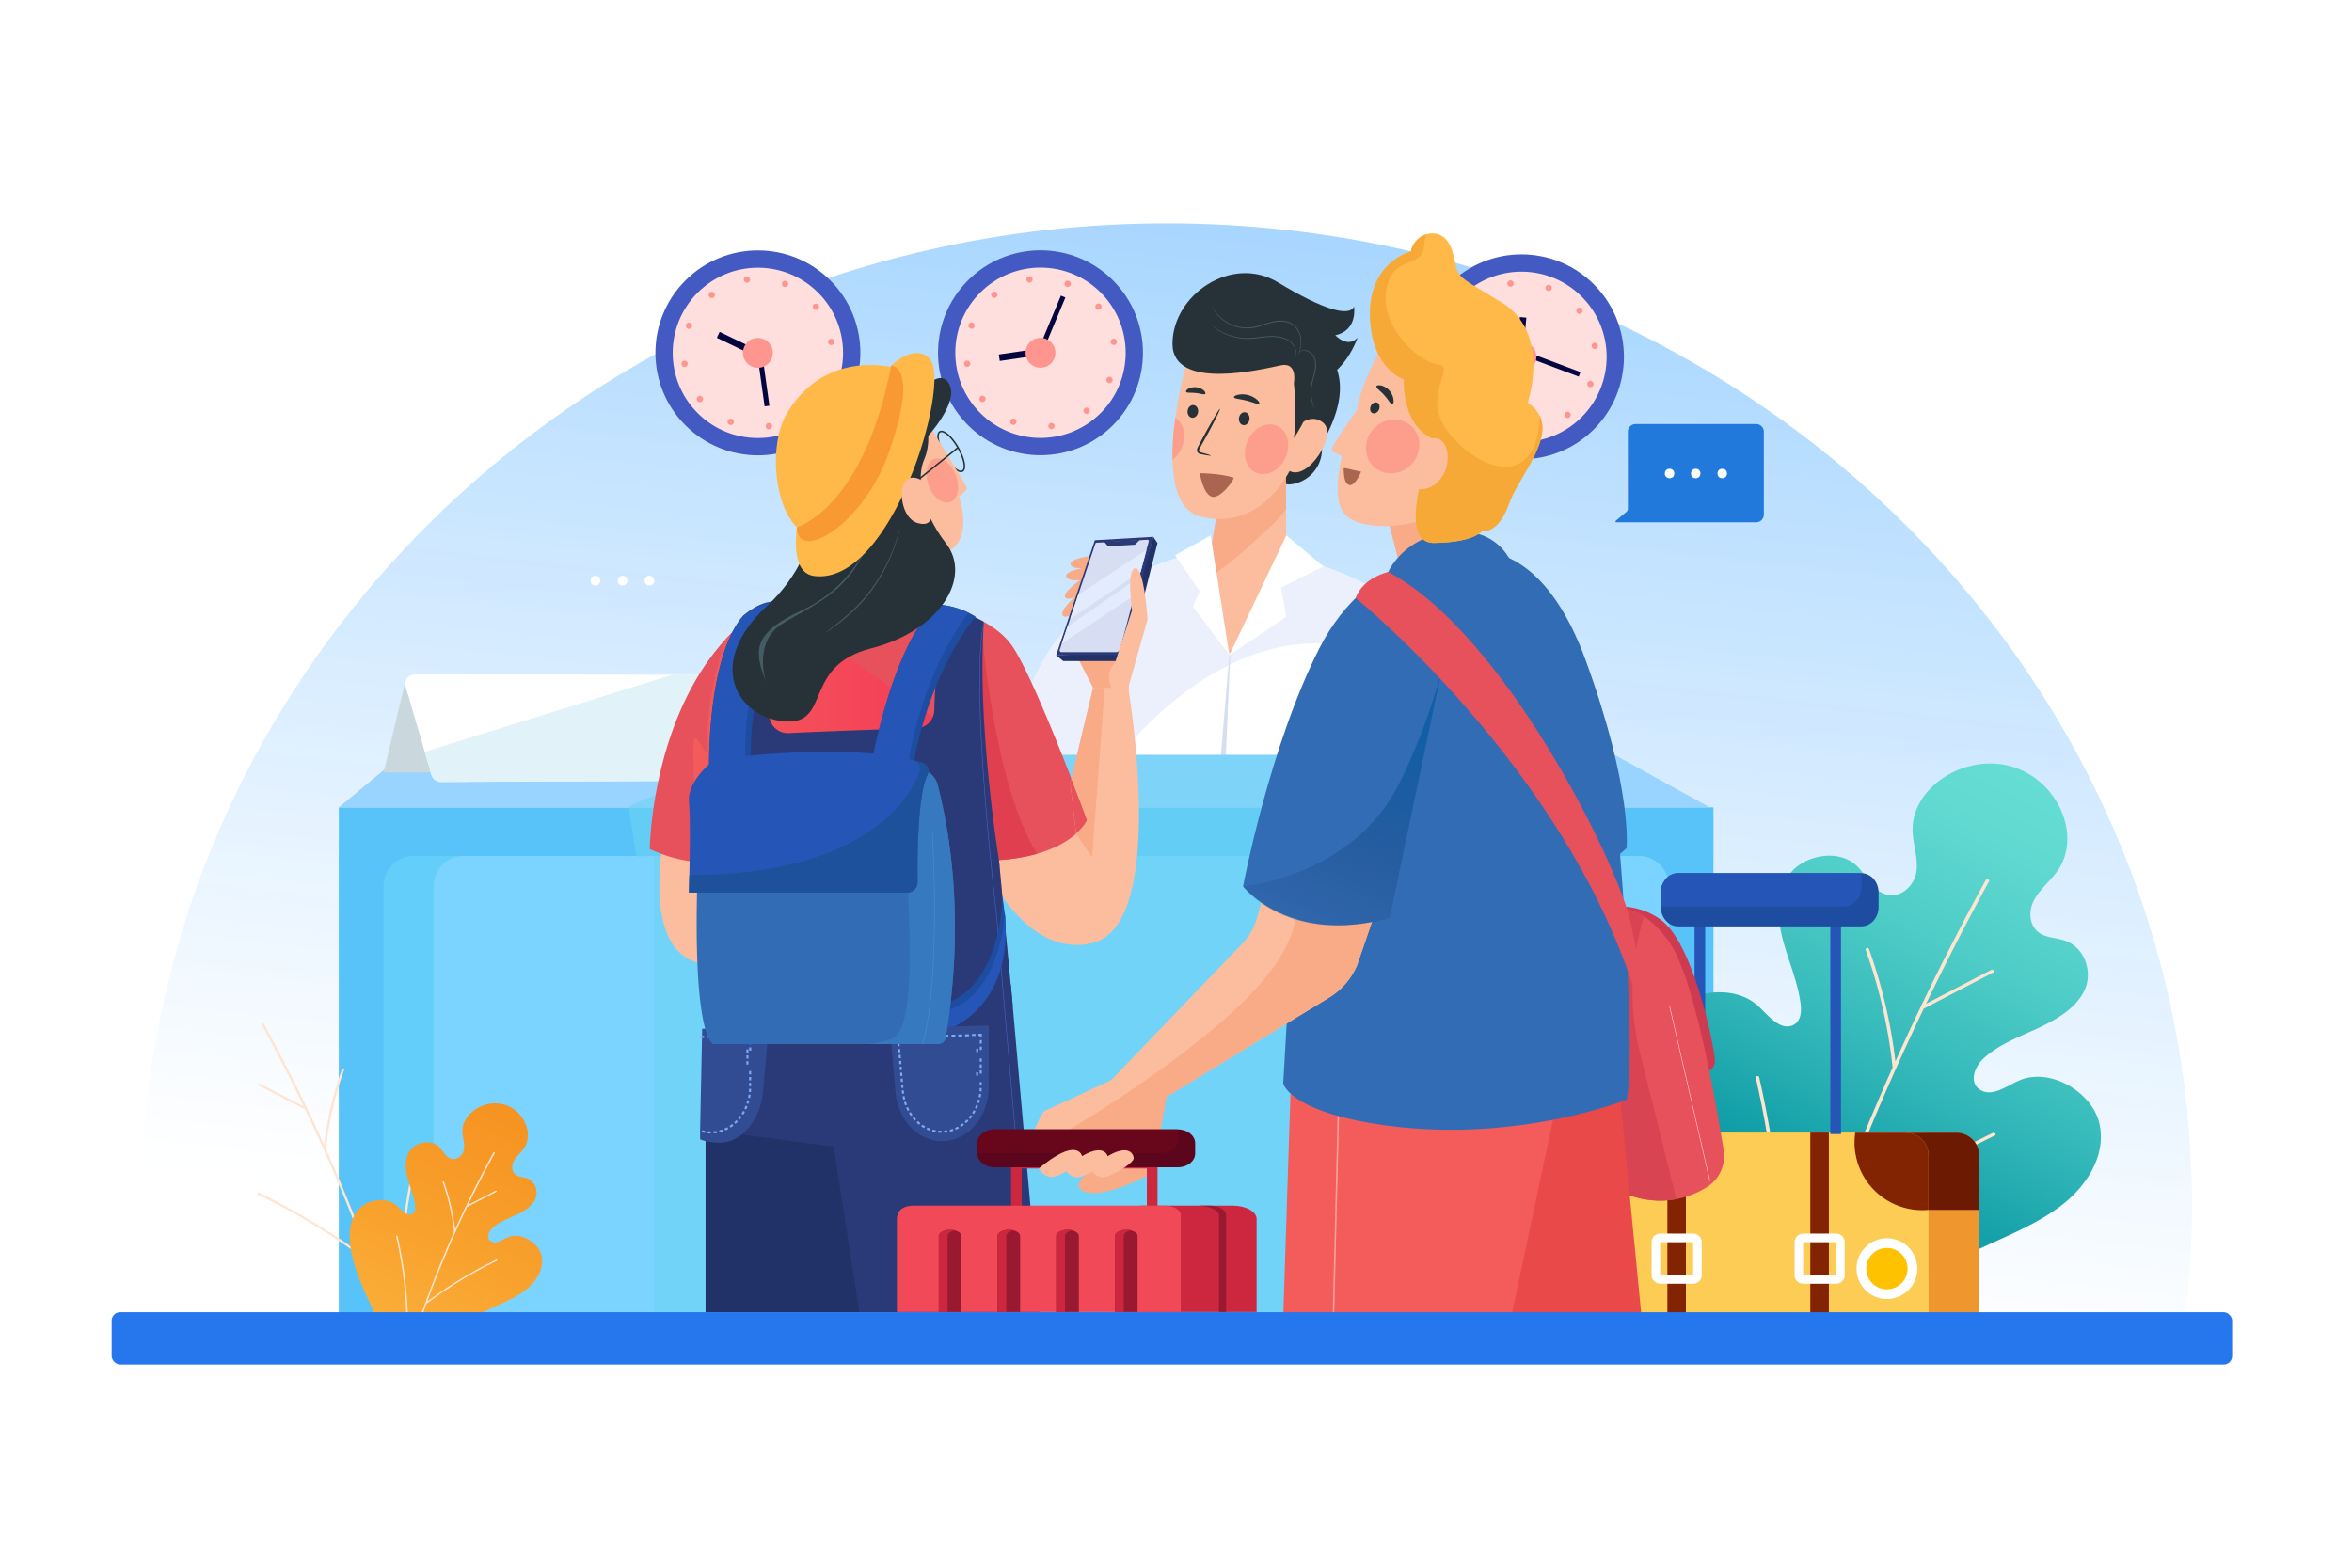 <?xml version="1.0" encoding="utf-8"?>
<svg xmlns="http://www.w3.org/2000/svg" viewBox="0 0 4680 3120">
  <defs>
    <style>.cls-1,.cls-48,.cls-58,.cls-61,.cls-65{fill:none;}.cls-2{isolation:isolate;}.cls-3{fill:#fff;}.cls-4{fill:url(#linear-gradient);}.cls-5{fill:#425ac2;}.cls-6{fill:#ffdede;}.cls-7{fill:#fe958e;}.cls-8{fill:#03053f;}.cls-9{fill:#ebf0fc;}.cls-10{fill:#d6dff2;}.cls-11{fill:#263238;}.cls-12{fill:#fbbd9d;}.cls-13{fill:#f9aa87;}.cls-14{fill:#fc9e8b;}.cls-15{fill:#455b64;}.cls-16{fill:#aa6551;}.cls-17{fill:#58c3f9;}.cls-18{fill:#99d3ff;}.cls-19{fill:#62cef9;}.cls-20{fill:#7bd3ff;}.cls-21{fill:url(#linear-gradient-2);}.cls-22{fill:#ffe5cf;}.cls-23{clip-path:url(#clip-path);}.cls-24{fill:#ef972e;}.cls-25{fill:#ffc200;}.cls-26{fill:#fccc54;}.cls-27{fill:#f97216;}.cls-28{fill:#822302;}.cls-29{fill:#6d1a03;}.cls-30{fill:#db4a09;}.cls-31{fill:#5ac0f9;}.cls-32{fill:#bf3904;}.cls-33{opacity:0.3;fill:url(#linear-gradient-3);}.cls-34{fill:#2555b7;}.cls-35{fill:#1d4ca0;}.cls-36{fill:url(#linear-gradient-4);}.cls-37{fill:url(#linear-gradient-5);}.cls-38{fill:#6cd4f4;opacity:0.6;mix-blend-mode:multiply;}.cls-39{fill:#cad7dd;}.cls-40{fill:#e1f3f9;}.cls-41{fill:#213268;}.cls-42{fill:#2a3977;}.cls-43{fill:#e7515b;}.cls-44{fill:url(#linear-gradient-6);}.cls-45{fill:#e03f4f;}.cls-46{fill:#ffb948;}.cls-47{fill:#f99932;}.cls-48{stroke:#4a67c6;}.cls-48,.cls-58,.cls-61,.cls-65{stroke-miterlimit:10;}.cls-49{fill:#213166;}.cls-50{fill:#d7def4;}.cls-51{fill:#e3ebff;}.cls-52{fill:#324c93;}.cls-53,.cls-54{fill:#80a8f8;}.cls-54{fill-rule:evenodd;}.cls-55{fill:#326cb4;}.cls-56{fill:#3779bf;}.cls-57{fill:#1e519b;}.cls-58{stroke:#4492d8;}.cls-59{fill:#ce3a50;}.cls-60{fill:#d84452;}.cls-61{stroke:#ffd9dd;}.cls-62{fill:#ea4949;}.cls-63{fill:#f45b5b;}.cls-64{fill:url(#linear-gradient-7);}.cls-65{stroke:#fc9f9f;stroke-width:3px;}.cls-66{fill:#f7a937;}.cls-67{opacity:0.64;fill:url(#linear-gradient-8);}.cls-68{opacity:0.86;fill:url(#linear-gradient-9);}.cls-69{fill:url(#linear-gradient-10);}.cls-70{fill:#cc273f;}.cls-71{fill:#991931;}.cls-72{fill:#f24959;}.cls-73{fill:#5b061c;}.cls-74{fill:#68071c;}.cls-75{fill:#2677ed;}.cls-76{fill:#217adb;}.cls-77{fill:url(#linear-gradient-11);}</style>
    <linearGradient gradientUnits="userSpaceOnUse" id="linear-gradient" x1="2306.45" x2="2712.32" y1="2536.27" y2="-1133.89">
      <stop offset="0" stop-color="#fff" stop-opacity="0.7"/>
      <stop offset="0.53" stop-color="#a2d3ff" stop-opacity="0.87"/>
      <stop offset="1" stop-color="#59b1ff"/>
    </linearGradient>
    <linearGradient gradientTransform="matrix(-1, 0, 0, 1, -3906.86, 0)" gradientUnits="userSpaceOnUse" id="linear-gradient-2" x1="-7966.55" x2="-7418.35" y1="1515.7" y2="2632.92">
      <stop offset="0" stop-color="#66ded4"/>
      <stop offset="0.14" stop-color="#60d9d1"/>
      <stop offset="0.33" stop-color="#4eccc7"/>
      <stop offset="0.55" stop-color="#31b6b8"/>
      <stop offset="0.79" stop-color="#0998a3"/>
      <stop offset="0.84" stop-color="#00919e"/>
    </linearGradient>
    <clipPath id="clip-path">
      <rect class="cls-1" height="976.27" id="SVGID" width="1148.05" x="2907.1" y="1639.98"/>
    </clipPath>
    <linearGradient gradientUnits="userSpaceOnUse" id="linear-gradient-3" x1="3316.11" x2="3109.52" y1="2468.43" y2="2583.73">
      <stop offset="0" stop-color="#f15a24" stop-opacity="0"/>
      <stop offset="1" stop-color="#f14724"/>
    </linearGradient>
    <linearGradient gradientTransform="matrix(1, 0, 0, 1, 0, 0)" id="linear-gradient-4" x1="452.2" x2="818.78" y1="1879.43" y2="2626.52"/>
    <linearGradient gradientTransform="matrix(-1, 0, 0, 1, -6011.48, 0)" gradientUnits="userSpaceOnUse" id="linear-gradient-5" x1="-7039.06" x2="-6807.21" y1="2194.23" y2="2666.74">
      <stop offset="0" stop-color="#f69220"/>
      <stop offset="0.48" stop-color="#f89e2a"/>
      <stop offset="1" stop-color="#faaf3a"/>
    </linearGradient>
    <linearGradient gradientUnits="userSpaceOnUse" id="linear-gradient-6" x1="1379.81" x2="1923.77" y1="1472.32" y2="1472.32">
      <stop offset="0" stop-color="#f45b5b"/>
      <stop offset="1" stop-color="#f43856"/>
    </linearGradient>
    <linearGradient id="linear-gradient-7" x1="2565.7" x2="3101.29" y1="2399.39" y2="2399.39"/>
    <linearGradient gradientUnits="userSpaceOnUse" id="linear-gradient-8" x1="2577.34" x2="2764.83" y1="1895.02" y2="1449.74">
      <stop offset="0" stop-color="#172652" stop-opacity="0"/>
      <stop offset="1" stop-color="#00579f"/>
    </linearGradient>
    <linearGradient id="linear-gradient-9" x1="2788.04" x2="3158.83" y1="2400.58" y2="1519.95"/>
    <linearGradient id="linear-gradient-10" x1="2906.85" x2="2934.57" y1="1151.58" y2="1085.76"/>
    <linearGradient id="linear-gradient-11" x1="1100.11" x2="1402.14" y1="1154.92" y2="1154.92"/>
  </defs>
  <g class="cls-2">
    <g data-name="Mỗi hình 1 layer riêng" id="Mi_hnh_1_layer_ring">
      <rect class="cls-3" height="3120" width="4680"/>
      <path class="cls-4" d="M4361.49,2400.9a1895,1895,0,0,1-17.17,255H298.53a1895,1895,0,0,1-17.17-255c0-1080.46,913.35-1956.39,2040-1956.39S4361.49,1320.44,4361.49,2400.9Z"/>
      <circle class="cls-5" cx="1508.04" cy="702.28" r="203.89" transform="translate(-54.89 1272.04) rotate(-45)"/>
      <circle class="cls-6" cx="1508.04" cy="702.28" r="169.49" transform="translate(-54.89 1272.04) rotate(-45)"/>
      <path class="cls-7" d="M1421.1,583a6.26,6.26,0,1,1-8.79-1A6.26,6.26,0,0,1,1421.1,583Z"/>
      <path class="cls-7" d="M1373.08,642.41a6.25,6.25,0,1,1-8.11,3.52A6.26,6.26,0,0,1,1373.08,642.41Z"/>
      <path class="cls-7" d="M1361.23,717.91A6.25,6.25,0,1,1,1356,725,6.24,6.24,0,0,1,1361.23,717.91Z"/>
      <path class="cls-7" d="M1388.71,789.22a6.25,6.25,0,1,1-1,8.78A6.25,6.25,0,0,1,1388.71,789.22Z"/>
      <path class="cls-7" d="M1448.16,837.23a6.26,6.26,0,1,1,3.53,8.11A6.25,6.25,0,0,1,1448.16,837.23Z"/>
      <path class="cls-7" d="M1523.66,849.09a6.25,6.25,0,1,1,7.11,5.26A6.26,6.26,0,0,1,1523.66,849.09Z"/>
      <path class="cls-7" d="M1595,821.61a6.26,6.26,0,1,1,8.79,1A6.25,6.25,0,0,1,1595,821.61Z"/>
      <path class="cls-7" d="M1643,762.15a6.25,6.25,0,1,1,8.11-3.53A6.27,6.27,0,0,1,1643,762.15Z"/>
      <path class="cls-7" d="M1654.85,686.65a6.25,6.25,0,1,1,5.26-7.11A6.25,6.25,0,0,1,1654.85,686.65Z"/>
      <path class="cls-7" d="M1627.36,615.34a6.25,6.25,0,1,1,1-8.79A6.25,6.25,0,0,1,1627.36,615.34Z"/>
      <path class="cls-7" d="M1567.91,567.32a6.25,6.25,0,1,1-3.53-8.1A6.25,6.25,0,0,1,1567.91,567.32Z"/>
      <path class="cls-7" d="M1492.41,555.47a6.25,6.25,0,1,1-7.11-5.26A6.25,6.25,0,0,1,1492.41,555.47Z"/>
      <rect class="cls-8" height="78.05" transform="translate(213.39 1706.22) rotate(-64.29)" width="13.03" x="1457.79" y="644.29"/>
      <rect class="cls-8" height="117.33" transform="translate(-89.12 217.04) rotate(-7.95)" width="9.66" x="1513.21" y="691.49"/>
      <path class="cls-7" d="M1531.29,683.78a29.71,29.71,0,1,1-41.75-4.75A29.72,29.72,0,0,1,1531.29,683.78Z"/>
      <circle class="cls-5" cx="2070.37" cy="702.07" r="203.89" transform="translate(109.96 1669.61) rotate(-45)"/>
      <circle class="cls-6" cx="2070.37" cy="702.07" r="169.49" transform="translate(109.96 1669.61) rotate(-45)"/>
      <path class="cls-7" d="M1983.43,582.74a6.25,6.25,0,1,1-8.78-1A6.25,6.25,0,0,1,1983.43,582.74Z"/>
      <path class="cls-7" d="M1935.42,642.2a6.25,6.25,0,1,1-8.11,3.52A6.24,6.24,0,0,1,1935.42,642.2Z"/>
      <path class="cls-7" d="M1923.56,717.7a6.25,6.25,0,1,1-5.26,7.1A6.24,6.24,0,0,1,1923.56,717.7Z"/>
      <path class="cls-7" d="M1951,789a6.25,6.25,0,1,1-1,8.78A6.25,6.25,0,0,1,1951,789Z"/>
      <path class="cls-7" d="M2010.5,837a6.26,6.26,0,1,1,3.53,8.11A6.25,6.25,0,0,1,2010.5,837Z"/>
      <path class="cls-7" d="M2086,848.88a6.25,6.25,0,1,1,7.11,5.26A6.25,6.25,0,0,1,2086,848.88Z"/>
      <path class="cls-7" d="M2157.31,821.4a6.26,6.26,0,1,1,8.79,1A6.26,6.26,0,0,1,2157.31,821.4Z"/>
      <path class="cls-7" d="M2205.33,761.94a6.25,6.25,0,1,1,8.11-3.53A6.26,6.26,0,0,1,2205.33,761.94Z"/>
      <path class="cls-7" d="M2217.18,686.44a6.25,6.25,0,1,1,5.26-7.11A6.25,6.25,0,0,1,2217.18,686.44Z"/>
      <path class="cls-7" d="M2189.7,615.13a6.25,6.25,0,1,1,1-8.79A6.26,6.26,0,0,1,2189.7,615.13Z"/>
      <path class="cls-7" d="M2130.24,567.11a6.25,6.25,0,1,1-3.52-8.11A6.23,6.23,0,0,1,2130.24,567.11Z"/>
      <path class="cls-7" d="M2054.75,555.26a6.25,6.25,0,1,1-7.11-5.26A6.26,6.26,0,0,1,2054.75,555.26Z"/>
      <rect class="cls-8" height="13.03" transform="translate(-81.42 303.63) rotate(-8.4)" width="78.05" x="1987.95" y="699.79"/>
      <rect class="cls-8" height="9.66" transform="translate(693.01 2328.09) rotate(-67.37)" width="117.33" x="2034.08" y="639.4"/>
      <path class="cls-7" d="M2093.62,683.57a29.71,29.71,0,1,1-41.74-4.75A29.71,29.71,0,0,1,2093.62,683.57Z"/>
      <circle class="cls-5" cx="3027.41" cy="710.18" r="203.89" transform="translate(384.53 2348.71) rotate(-45)"/>
      <circle class="cls-6" cx="3027.41" cy="710.18" r="169.49" transform="translate(384.53 2348.71) rotate(-45)"/>
      <path class="cls-7" d="M2940.47,590.86a6.25,6.25,0,1,1-8.79-1A6.25,6.25,0,0,1,2940.47,590.86Z"/>
      <path class="cls-7" d="M2892.45,650.31a6.25,6.25,0,1,1-8.1,3.53A6.25,6.25,0,0,1,2892.45,650.31Z"/>
      <path class="cls-7" d="M2880.6,725.81a6.25,6.25,0,1,1-5.26,7.11A6.25,6.25,0,0,1,2880.6,725.81Z"/>
      <path class="cls-7" d="M2908.08,797.12a6.26,6.26,0,1,1-1,8.79A6.26,6.26,0,0,1,2908.08,797.12Z"/>
      <path class="cls-7" d="M2967.54,845.14a6.25,6.25,0,1,1,3.52,8.11A6.26,6.26,0,0,1,2967.54,845.14Z"/>
      <path class="cls-7" d="M3043,857a6.25,6.25,0,1,1,7.11,5.26A6.25,6.25,0,0,1,3043,857Z"/>
      <path class="cls-7" d="M3114.35,829.51a6.25,6.25,0,1,1,8.78,1A6.24,6.24,0,0,1,3114.35,829.51Z"/>
      <path class="cls-7" d="M3162.36,770.06a6.26,6.26,0,1,1,8.11-3.53A6.25,6.25,0,0,1,3162.36,770.06Z"/>
      <path class="cls-7" d="M3174.22,694.56a6.25,6.25,0,1,1,5.26-7.11A6.26,6.26,0,0,1,3174.22,694.56Z"/>
      <path class="cls-7" d="M3146.74,623.25a6.26,6.26,0,1,1,1-8.79A6.26,6.26,0,0,1,3146.74,623.25Z"/>
      <path class="cls-7" d="M3087.28,575.23a6.25,6.25,0,1,1-3.53-8.11A6.27,6.27,0,0,1,3087.28,575.23Z"/>
      <path class="cls-7" d="M3011.78,563.37a6.25,6.25,0,1,1-7.11-5.26A6.25,6.25,0,0,1,3011.78,563.37Z"/>
      <rect class="cls-8" height="13.03" transform="translate(2074.79 3620.71) rotate(-84.6)" width="78.05" x="2987.78" y="663.84"/>
      <rect class="cls-8" height="117.33" transform="translate(1323.84 3360.59) rotate(-69.41)" width="9.66" x="3083.46" y="665.81"/>
      <path class="cls-7" d="M3050.66,691.69a29.71,29.71,0,1,1-41.75-4.76A29.71,29.71,0,0,1,3050.66,691.69Z"/>
      <path class="cls-3" d="M2942.06,1527H2016.59s-7.69-323.49,343.3-421.92l222.64,10.76,36.77,7.28s196.89,50.44,283.44,213.63C2930.08,1388.22,2946.41,1451,2942.06,1527Z"/>
      <path class="cls-9" d="M2902.74,1336.7c-92.59-34.08-200.91-61.34-302.16-55.87-186.69,10.05-332.3,168.94-392.41,246.12H2016.59s-7.69-323.49,343.3-421.92l222.64,10.76,36.77,7.28S2816.19,1173.51,2902.74,1336.7Z"/>
      <polyline class="cls-10" points="2448.11 1299.83 2438.38 1523.1 2427.45 1523.1 2446.13 1303.9"/>
      <path class="cls-11" d="M2566,860.41a152.93,152.93,0,0,0-16,88c.56,4.71,1.57,9.81,5.2,12.87s9.2,3.19,14.07,2.54a70.58,70.58,0,0,0,52.91-103.16c-2.53-4.73-5.76-9.33-10.43-12-8-4.51-18-2.17-26.87.29"/>
      <path class="cls-12" d="M2559.49,1080.14l-48,100.93c-7.56,15.87-46.12,122-63.43,118.75l-3.94-.71c-17-3.12-27.42-113.29-32.53-129.76l-1.22-24.29-2.2-43.7,15.13-90.82,135.15-74.24.54,77.42Z"/>
      <path class="cls-13" d="M2559,1013.72c-8.45,11.39-21.58,26-41.93,44.35-32,28.86-72,67.8-106.69,87l-2.2-43.7,15.13-90.82,135.15-74.24Z"/>
      <path class="cls-11" d="M2549.35,741c12.5-13.4,25.4-27.1,41.91-35s37.7-8.89,52.07,2.47c7.74,6.13,12.72,15.12,16.15,24.38,16,43.14,1.24,91.58-19.54,132.63-6.32,12.48-14.79,25.93-28.48,28.83-7.09,1.51-14.55-.19-21.11-3.27-22.08-10.34-34.37-35.13-37-59.37"/>
      <path class="cls-12" d="M2578.23,911.79c-22,54.9-83.45,142.74-188.9,116.41-37.85-9.48-52.45-50.37-55.64-98.89-.32-4.58-.51-9.29-.6-14-.69-26.76,1.71-55,5.22-81.19.14-.88.23-1.76.37-2.64a855.88,855.88,0,0,1,19.92-99.76C2617.74,560.42,2600.18,856.9,2578.23,911.79Z"/>
      <path class="cls-12" d="M2573.82,856s30.74-38.65,59.29-14.49-30.74,115.87-67,95.82S2573.82,856,2573.82,856Z"/>
      <ellipse class="cls-14" cx="2520.3" cy="894.15" rx="51.16" ry="41.28" transform="translate(643.66 2799.31) rotate(-64.97)"/>
      <path class="cls-14" d="M2350.6,893.17a59.7,59.7,0,0,1-17.51,22.14c-.69-26.76,1.71-55,5.22-81.19.14-.88.23-1.76.37-2.64C2356.33,842.71,2361.79,869.24,2350.6,893.17Z"/>
      <path class="cls-11" d="M2363.16,816.76c-1.22,6.91,2.43,13.41,8.13,14.52s11.31-3.57,12.53-10.48-2.42-13.42-8.12-14.53S2364.38,809.85,2363.16,816.76Z"/>
      <path class="cls-11" d="M2465.38,831.25c-1.23,7,2.39,13.61,8.1,14.73s11.32-3.67,12.56-10.69-2.39-13.62-8.08-14.74S2466.62,824.22,2465.38,831.25Z"/>
      <path class="cls-11" d="M2409.33,906.71c.14-.63-6.67-2.8-17.78-5.81-2.83-.69-5.47-1.63-5.68-3.66-.39-2.16,1.23-5.09,3.09-8.23q5.48-9.85,11.49-20.67c16.06-29.47,28.11-53.87,26.92-54.5s-15.18,22.73-31.25,52.2c-3.89,7.28-7.61,14.21-11.15,20.85-1.53,3.11-3.91,6.55-3,11.05a7.29,7.29,0,0,0,4.14,4.85,19.73,19.73,0,0,0,4.78,1.34C2402.15,906.32,2409.2,907.34,2409.33,906.71Z"/>
      <path class="cls-11" d="M2455.27,790.6c.69,3.21,12.1,3.31,25.06,6.71,13,3.14,23.12,8.47,25.25,6,1-1.21-.5-4.33-4.39-7.88a45.12,45.12,0,0,0-38.32-9.66C2457.76,787,2455,789.09,2455.27,790.6Z"/>
      <path class="cls-11" d="M2360.07,779.78c1.62,2.83,9.73,1.24,19,2.4,9.36.83,16.94,4.08,19.12,1.67,1-1.19.09-3.92-3-6.81a27.79,27.79,0,0,0-30.76-3.27C2360.81,775.94,2359.37,778.42,2360.07,779.78Z"/>
      <path class="cls-11" d="M2574.49,763.07S2583,720.2,2549,727,2332.36,780,2333,683.54,2450.33,506,2543,562s141.46,68.52,151.3,48.25c0,0,7.91,47.28-37.44,56.93,0,0,25.08,26.81,44.38,4.67C2701.2,671.8,2667.53,777.54,2574.49,763.07Z"/>
      <path class="cls-11" d="M2615.33,743.36l-40.84,19.71s7.41,61.94,0,108.91C2574.49,872,2623.05,804.14,2615.33,743.36Z"/>
      <path class="cls-15" d="M2577.26,710.45c-.24-.07,1.11-2.44,1.27-7.08s-1.44-11.57-7.08-18.19c-5.44-6.74-15.41-11.93-27.16-13.71-11.8-2-24.95-.59-38.6,1.16-6.85.83-13.59,1.59-20.19,1.77a109.49,109.49,0,0,1-19-1.17A111.06,111.06,0,0,1,2435.8,664a103.82,103.82,0,0,1-18.31-11.08c-2-1.51-3.47-2.78-4.44-3.67a8.71,8.71,0,0,1-1.43-1.39c.13-.14,2.21,1.67,6.32,4.53a116,116,0,0,0,18.43,10.5,113.49,113.49,0,0,0,30.37,8.79,109.92,109.92,0,0,0,18.65,1c6.48-.2,13.15-1,20-1.79,13.62-1.75,27-3.12,39.15-1,12.06,1.9,22.46,7.45,28,14.57,5.73,7,7.17,14.28,6.77,19S2577.26,710.45,2577.26,710.45Z"/>
      <path class="cls-15" d="M2615.84,813.7a4.7,4.7,0,0,1-.74-1.28c-.45-.85-1-2.15-1.72-3.84a75.85,75.85,0,0,1-4.24-14.93,81.35,81.35,0,0,1-.77-23c.84-8.72,3.87-17.84,6.23-27.42s3.25-19.12,1-27.3a27.72,27.72,0,0,0-5.35-10.54,20.79,20.79,0,0,0-8.35-5.88,19.49,19.49,0,0,0-14.67-.12c-3.25,1.52-4.53,3.2-4.67,3a11.42,11.42,0,0,1,4.38-3.66,19.77,19.77,0,0,1,15.4-.42,21.85,21.85,0,0,1,9,6.1,28.84,28.84,0,0,1,5.79,11c2.48,8.54,1.65,18.49-.82,28.15s-5.42,18.69-6.32,27.19a83.91,83.91,0,0,0,.38,22.63,89.5,89.5,0,0,0,3.65,14.89C2615.18,811.78,2616,813.64,2615.84,813.7Z"/>
      <path class="cls-15" d="M2584.2,706.79a12.47,12.47,0,0,1,.44-2.35q.56-2.54,1.45-6.67c1.07-5.77,2.77-14.33,1.3-24.83a42.42,42.42,0,0,0-5.93-16.25,33.76,33.76,0,0,0-15.27-13.36c-6.78-3-14.87-3.78-22.94-3.12s-16.25,2.92-24.46,5.52-16.27,5.28-24.47,6.74a75.59,75.59,0,0,1-24,.23,81,81,0,0,1-20.92-6.13A87.4,87.4,0,0,1,2433.2,637a70.45,70.45,0,0,1-17.69-19.65,41.79,41.79,0,0,1-3.18-6.29,12.11,12.11,0,0,1-.87-2.28,12.59,12.59,0,0,1,1.22,2.15,52.32,52.32,0,0,0,3.47,6.09A73.45,73.45,0,0,0,2434,636a88.92,88.92,0,0,0,16,9.22,80.16,80.16,0,0,0,20.5,5.85,74.35,74.35,0,0,0,23.41-.33c8-1.44,16-4.11,24.22-6.71s16.52-4.92,24.89-5.57,16.74.15,23.88,3.38A35.16,35.16,0,0,1,2582.82,656a43.21,43.21,0,0,1,5.9,16.83c1.33,10.76-.61,19.35-1.91,25.11-.7,2.89-1.34,5.11-1.8,6.6A10.36,10.36,0,0,1,2584.2,706.79Z"/>
      <path class="cls-16" d="M2387.37,941.71s39,0,66.93,8.87c4.18,1.33-26.83,44.76-44,37.64S2387.37,941.71,2387.37,941.71Z"/>
      <polygon class="cls-3" points="2559.49 1065.59 2446.13 1303.9 2559.49 1227.43 2548.99 1169.36 2633.53 1127.32 2559.49 1065.59"/>
      <polygon class="cls-3" points="2408.96 1065.59 2446.13 1303.9 2373.49 1206.78 2387.37 1177.1 2338.33 1105.04 2408.96 1065.59"/>
      <rect class="cls-17" height="1015.65" width="2735.35" x="674.11" y="1606.86"/>
      <polygon class="cls-18" points="3402.27 1606.86 674.11 1606.86 799.89 1502.48 3212.85 1502.48 3402.27 1606.86"/>
      <path class="cls-19" d="M3320.29,1763.1V2653h-2557V1763.1a59.56,59.56,0,0,1,59.57-59.57H3260.72A59.56,59.56,0,0,1,3320.29,1763.1Z"/>
      <path class="cls-20" d="M3320.29,1763.1V2653H862.8V1763.1a59.56,59.56,0,0,1,59.57-59.57H3260.72A59.56,59.56,0,0,1,3320.29,1763.1Z"/>
      <path class="cls-21" d="M3277.7,2184.52c5.66,48.44,18.7,95.73,35.71,142.22s37.85,92.12,59.12,137.26c22.72,48.2,41.18,99.23,60.72,149.61H3730.7a1030,1030,0,0,1,196.24-122.72c60.65-29.07,125.57-53.29,177-93.61s88.23-101.87,72.9-163.31-98.89-110.82-160.33-83.07c-24.81,11.21-52.88,32.93-76.51,18-22.34-14.13-11.62-45.18,6.38-62,29.39-27.55,70.3-42.82,108.4-60.44s76.26-40.22,92.91-75.4,2-85.32-39.69-99.3c-15.54-5.24-33.24-5.13-47.19-13.29-23.52-13.7-25.22-44.51-13.88-66.23s32-38.13,46.46-58.26c50.83-70.67.63-183.58-93.09-209.18s-198.67,44.83-194.54,130.56c1.25,26.58,11.21,53.26,7.53,79.46s-29.15,52.46-58.53,45.73c-29.77-6.81-40.18-39.77-62.25-59.2-36.67-32.37-102.63-18.91-130.6,17.14s-26.36,85-15.12,129.07,31,87,36.22,131.64c1.8,15.68-.17,34.56-15.82,41.29-25,10.79-48-18.84-67.94-37.61-47.63-44.79-136.18-32.51-179.1,12.18S3270.69,2124.5,3277.7,2184.52Z"/>
      <path class="cls-22" d="M3765.91,2124.6a5089.14,5089.14,0,0,0-188.81,489h7.25c1.53-4.82,3.12-9.61,4.72-14.43q22.68-68.49,47.5-136.39A2012.63,2012.63,0,0,1,3969.2,2260c3.85-1.84-.21-7-4-5.17a2015,2015,0,0,0-324.55,196.8q82.8-226,187.25-444.42a3.78,3.78,0,0,0,1-.35l137.3-71.41c3.78-2-.28-7.14-4-5.17q-64.85,33.68-129.66,67.42,59.28-123.24,125.15-243.64c1.91-3.5-4.4-6.35-6.31-2.84q-63.14,115.17-120.19,233.09-30.81,63.65-59.68,128.06a1016.88,1016.88,0,0,0-52.67-223.76c-1.35-3.81-7.87-1.9-6.49,1.91a1009.65,1009.65,0,0,1,53.54,233.75C3765.84,2124.36,3765.88,2124.5,3765.91,2124.6Z"/>
      <path class="cls-22" d="M3541.43,2613.61h6.9c5.1-156.48-12.38-313.17-47.84-469.4-.87-3.89-7.81-3.61-6.91.31C3529,2300.69,3546.56,2457.27,3541.43,2613.61Z"/>
      <g class="cls-23">
        <path class="cls-24" d="M3938.08,2299.52v452.07a45.19,45.19,0,0,1-45.17,45.2H3792.09a45.2,45.2,0,0,0,45.21-45.2V2299.52a45.17,45.17,0,0,0-45.21-45.16h100.82A45.16,45.16,0,0,1,3938.08,2299.52Z"/>
        <rect class="cls-25" height="542.43" rx="7.15" width="723.58" x="3113.71" y="2254.34"/>
        <path class="cls-26" d="M3837.28,2299.52v452.09a45.21,45.21,0,0,1-45.19,45.18H3158.87a45.15,45.15,0,0,1-45.14-45.18V2299.52a45.12,45.12,0,0,1,45.14-45.18h633.22A45.18,45.18,0,0,1,3837.28,2299.52Z"/>
        <path class="cls-27" d="M3259.09,2273.7a134.73,134.73,0,0,1-134.74,134.74c-3.57,0-7.14-.14-10.62-.46V2299.53a45.18,45.18,0,0,1,45.16-45.21h98.78A127.59,127.59,0,0,1,3259.09,2273.7Z"/>
        <path class="cls-27" d="M3259.09,2790.35c0,2.16,0,4.31-.18,6.42h-100a45.14,45.14,0,0,1-45.16-45.16v-95.54c3.48-.32,7.05-.46,10.62-.46A134.73,134.73,0,0,1,3259.09,2790.35Z"/>
        <path class="cls-28" d="M3837.31,2299.53v108.31c-4.08.41-8.25.6-12.42.6a134.73,134.73,0,0,1-134.74-134.74,128.89,128.89,0,0,1,1.42-19.38H3792.1A45.22,45.22,0,0,1,3837.31,2299.53Z"/>
        <path class="cls-27" d="M3837.31,2656.21v140.56h-147c-.14-2.11-.19-4.26-.19-6.42a134.73,134.73,0,0,1,134.74-134.74C3829.06,2655.61,3833.23,2655.8,3837.31,2656.21Z"/>
        <path class="cls-29" d="M3892.91,2254.36H3792.09a45.17,45.17,0,0,1,45.21,45.16v108.31h100.78V2299.52A45.16,45.16,0,0,0,3892.91,2254.36Z"/>
        <path class="cls-30" d="M3837.31,2656.21v140.58h55.6a45.19,45.19,0,0,0,45.17-45.2v-95.85C3886.73,2655.65,3840.58,2655.72,3837.31,2656.21Z"/>
        <rect class="cls-3" height="79.61" width="172.49" x="3403.92" y="2622.14"/>
        <rect class="cls-31" height="138.21" transform="translate(6152.11 -828.22) rotate(90)" width="45.34" x="3467.5" y="2592.84"/>
        <circle class="cls-3" cx="3754.56" cy="2524.83" r="60.51"/>
        <path class="cls-25" d="M3795.68,2524.83a41.12,41.12,0,1,1-41.12-41.11A41.12,41.12,0,0,1,3795.68,2524.83Z"/>
        <rect class="cls-32" height="542.47" width="36.42" x="3602.26" y="2254.33"/>
        <polygon class="cls-28" points="3639.04 2254.32 3639.04 2625.46 3621.45 2640.43 3602.62 2625.46 3602.62 2254.32 3639.04 2254.32"/>
        <path class="cls-3" d="M3653.4,2455.06h-65.33a17.24,17.24,0,0,0-17.24,17.25v65.32a17.24,17.24,0,0,0,17.24,17.25h65.33a17.24,17.24,0,0,0,17.24-17.25v-65.32A17.24,17.24,0,0,0,3653.4,2455.06Zm0,82.68h-65.33l-.1-65.43,65.43-.11.11,65.43Z"/>
        <rect class="cls-32" height="542.47" width="36.42" x="3318.14" y="2254.33"/>
        <polygon class="cls-28" points="3354.57 2254.32 3354.57 2625.46 3336.98 2640.43 3318.14 2625.46 3318.14 2254.32 3354.57 2254.32"/>
        <path class="cls-3" d="M3368.93,2455.06H3303.6a17.24,17.24,0,0,0-17.24,17.25v65.32a17.24,17.24,0,0,0,17.24,17.25h65.33a17.24,17.24,0,0,0,17.24-17.25v-65.32A17.24,17.24,0,0,0,3368.93,2455.06Zm0,82.68H3303.6l-.11-65.43,65.44-.11.11,65.43Z"/>
        <path class="cls-33" d="M3280.37,2796.79h-121.5a45.15,45.15,0,0,1-45.14-45.18V2299.52a45.12,45.12,0,0,1,45.14-45.18h52.21C3213,2264.5,3268.3,2551.82,3280.37,2796.79Z"/>
        <polygon class="cls-34" points="3371.77 1825.7 3371.77 2257.02 3393.01 2257.02 3393.01 1838.76 3641.91 1838.76 3641.91 2257.02 3663.16 2257.02 3663.16 1825.7 3371.77 1825.7"/>
        <path class="cls-35" d="M3738,1776.15v29.12c0,21.12-15.46,38.36-34.31,38.36H3339c-18.89,0-34.31-17.24-34.31-38.36v-29.12c0-21.08,15.42-38.36,34.31-38.36h365C3722.73,1738,3738,1755.19,3738,1776.15Z"/>
        <path class="cls-34" d="M3704,1737.79v27.78c0,21.12-15.42,38.36-34.31,38.36h-365v-27.78c0-21.08,15.42-38.36,34.31-38.36Z"/>
      </g>
      <ellipse class="cls-14" cx="2772.94" cy="881.6" rx="55.13" ry="51.77" transform="matrix(0.67, -0.74, 0.74, 0.67, 260.81, 2349.8)"/>
      <path class="cls-36" d="M975.11,2326.68c-3.78,32.39-12.5,64-23.87,95.1s-25.31,61.6-39.54,91.79c-15.19,32.23-27.54,66.35-40.6,100H672.19A688.43,688.43,0,0,0,541,2531.55c-40.56-19.44-84-35.64-118.38-62.6s-59-68.12-48.74-109.21,66.12-74.1,107.21-55.54c16.59,7.49,35.36,22,51.16,12,14.94-9.45,7.77-30.21-4.27-41.49-19.65-18.42-47-28.63-72.48-40.41s-51-26.9-62.13-50.42-1.33-57.05,26.54-66.4c10.39-3.51,22.23-3.44,31.55-8.89,15.73-9.17,16.87-29.77,9.28-44.29s-21.39-25.5-31.06-39c-34-47.26-.42-122.76,62.25-139.88s132.85,30,130.09,87.31c-.84,17.77-7.5,35.61-5,53.13s19.49,35.08,39.14,30.58c19.91-4.55,26.87-26.59,41.63-39.58,24.52-21.65,68.63-12.65,87.33,11.46s17.63,56.84,10.11,86.31-20.74,58.14-24.22,88c-1.21,10.49.12,23.11,10.58,27.61,16.73,7.22,32.11-12.59,45.43-25.15,31.85-30,91.06-21.74,119.76,8.15S979.8,2286.54,975.11,2326.68Z"/>
      <path class="cls-22" d="M648.65,2286.61a3404.53,3404.53,0,0,1,126.26,327h-4.85c-1-3.22-2.09-6.42-3.16-9.65q-15.17-45.8-31.76-91.2a1345.75,1345.75,0,0,0-222.43-135.64c-2.58-1.23.14-4.71,2.69-3.46a1348,1348,0,0,1,217,131.6q-55.38-151.14-125.22-297.19a2.11,2.11,0,0,1-.65-.23q-45.91-23.87-91.81-47.75c-2.53-1.32.19-4.78,2.69-3.45q43.37,22.52,86.7,45.08-39.63-82.41-83.68-162.92c-1.28-2.35,2.94-4.25,4.22-1.91q42.21,77,80.37,155.87,20.6,42.57,39.91,85.64a679.79,679.79,0,0,1,35.22-149.63c.9-2.55,5.26-1.27,4.33,1.28a675.64,675.64,0,0,0-35.8,156.31C648.69,2286.45,648.67,2286.54,648.65,2286.61Z"/>
      <path class="cls-22" d="M798.76,2613.61h-4.62c-3.41-104.64,8.28-209.41,32-313.89.58-2.6,5.22-2.41,4.61.21C807,2404.36,795.33,2509.07,798.76,2613.61Z"/>
      <path class="cls-37" d="M696.85,2477.1c2.39,20.49,7.9,40.49,15.1,60.15s16,39,25,58.05c9.61,20.39,17.42,42,25.68,63.28H888.44a434.91,434.91,0,0,1,83-51.9c25.65-12.3,53.11-22.54,74.87-39.6s37.32-43.08,30.83-69.07-41.82-46.87-67.81-35.13c-10.49,4.74-22.36,13.93-32.35,7.6-9.45-6-4.92-19.1,2.7-26.24,12.43-11.65,29.73-18.1,45.84-25.56s32.25-17,39.3-31.89.83-36.08-16.79-42c-6.57-2.21-14.06-2.17-20-5.62-9.95-5.79-10.67-18.82-5.87-28s13.53-16.13,19.65-24.64c21.5-29.89.27-77.64-39.37-88.47s-84,19-82.28,55.22c.53,11.24,4.74,22.53,3.19,33.6s-12.33,22.19-24.76,19.35c-12.59-2.88-17-16.82-26.33-25-15.51-13.69-43.4-8-55.23,7.25s-11.15,36-6.4,54.59,13.12,36.77,15.32,55.67c.76,6.64-.07,14.62-6.69,17.47-10.58,4.56-20.31-8-28.73-15.91-20.15-18.95-57.6-13.75-75.75,5.15S693.88,2451.71,696.85,2477.1Z"/>
      <path class="cls-22" d="M903.33,2451.76a2153.79,2153.79,0,0,0-79.86,206.82h3.07c.64-2,1.32-4.07,2-6.11q9.6-29,20.09-57.68A851.69,851.69,0,0,1,989.31,2509c1.63-.78-.09-3-1.7-2.18a851.59,851.59,0,0,0-137.27,83.23q35-95.6,79.2-188a1.66,1.66,0,0,0,.41-.14l58.07-30.2c1.6-.84-.12-3-1.71-2.19q-27.42,14.23-54.83,28.51,25.07-52.12,52.93-103c.8-1.48-1.87-2.69-2.67-1.2q-26.7,48.7-50.84,98.58-13,26.92-25.24,54.16a429.88,429.88,0,0,0-22.27-94.63c-.58-1.62-3.33-.81-2.75.8a427.34,427.34,0,0,1,22.65,98.87C903.3,2451.65,903.32,2451.71,903.33,2451.76Z"/>
      <path class="cls-22" d="M808.39,2658.58h2.92c2.15-66.18-5.24-132.45-20.24-198.53-.37-1.65-3.3-1.53-2.92.13C803.15,2526.23,810.56,2592.46,808.39,2658.58Z"/>
      <path class="cls-38" d="M1510.11,1514.45s-241.1,73.56-259,92.41l15.25,99.09,35.19-2.15v912.25l350.22,2.15Z"/>
      <polygon class="cls-39" points="806.41 1356.62 763.29 1537.43 1064.91 1537.43 806.41 1356.62"/>
      <path class="cls-3" d="M1457.15,1553.66l-579.75,2.53a19.35,19.35,0,0,1-18.7-13.94l-13.53-46.09h0L807.2,1367a19.43,19.43,0,0,1,18.67-24.89l512.44.65,52.34.09a19.42,19.42,0,0,1,18.07,12.42l66.47,172A19.42,19.42,0,0,1,1457.15,1553.66Z"/>
      <path class="cls-40" d="M1457.15,1553.66l-579.75,2.53a19.35,19.35,0,0,1-18.7-13.94l-13.53-46.09,8.2-2.55,484.7-150.8.24,0,52.34.09a19.42,19.42,0,0,1,18.07,12.42l66.47,172A19.42,19.42,0,0,1,1457.15,1553.66Z"/>
      <polygon class="cls-38" points="2101.67 1502.48 2641.87 1502.48 2618.57 2611.59 1971.21 2611.59 1971.21 1541.3 2101.67 1502.48"/>
      <polygon class="cls-13" points="2174.95 1368.9 2141.3 1303.02 2163.32 1186.15 2268.21 1192.6 2244.89 1319.49 2245.65 1373.73 2174.95 1368.9"/>
      <path class="cls-12" d="M2175,1876.45C2039.34,1911.31,1957.46,1720,1957.46,1720l161.45-116.74,10.71-44.81L2175,1368.9h70S2325.06,1837.85,2175,1876.45Z"/>
      <path class="cls-12" d="M1403.92,1359.2s-239.43,614.1,53.67,557.92S1403.92,1359.2,1403.92,1359.2Z"/>
      <polygon class="cls-41" points="1756.51 2611.59 1403.91 2611.59 1403.91 2248.5 1465.92 2176.27 1516.22 2186.84 1744.88 2234.83 1756.51 2611.59"/>
      <path class="cls-11" d="M1912.21,939.73c-9.66,0-24.2-15.43-34.21-32.78-11.44-19.81-17.76-43.48-8.53-48.81,4.18-2.41,10.51-.25,17.83,6.11,6.91,6,14.08,15.13,20.17,25.69h0c6.1,10.56,10.42,21.33,12.16,30.32,1.85,9.51.56,16.07-3.62,18.49A7.43,7.43,0,0,1,1912.21,939.73Zm-38.9-79.57a4.56,4.56,0,0,0-2.34.58c-7.16,4.13-.67,26.88,9.63,44.71s26.75,34.83,33.91,30.7c2.94-1.7,3.74-7.28,2.18-15.32-1.69-8.67-5.88-19.11-11.82-29.39h0c-5.93-10.28-12.87-19.13-19.54-24.93C1880.55,862.36,1876.34,860.16,1873.31,860.16Z"/>
      <path class="cls-12" d="M1854,854.23s69.09,111.71,69.74,116.88-15.5,16.79-15.5,16.79,45.85,129.15-74.91,116.23-176.28-101.38-176.28-101.38l53-137.54,80.4-43.27Z"/>
      <polygon class="cls-42" points="2069.05 2611.59 1710.01 2611.59 1658.79 2282.2 1475.76 2258.01 1403.91 2248.5 1408.07 2047.38 1409.32 1986.99 2011.33 1959.33 2069.05 2611.59"/>
      <path class="cls-43" d="M2063.58,1699.18c-20.92,6-46,10.58-75.9,12.59l1.06,11.65,22.59,249.74-602,27.67,5.73-262.32.49-22.86-.38.06c-1.19.11-5.08.43-11.25.43-19.48,0-61.55-3.15-111.06-26.44,0,0,2.63-255.53,150.68-417.19v0a398.45,398.45,0,0,1,59.33-53.18c9.42-6.85,19.26-13.37,29.53-19.43q12.19-7.29,25.22-13.72l301.7,16.79s9.08,1.52,23.1,5.22c19.4,5.08,48.23,14.35,75.41,29.43,20.73,11.47,40.52,26.36,54.4,45.41,29.46,40.38,84.65,176.45,119.57,266.37l-2.17,9.1,11.68,100.69C2126.19,1672.61,2101.76,1688.26,2063.58,1699.18Z"/>
      <path class="cls-44" d="M1923.77,1473.7s-458,319.29-508.72,264.81l.49-22.86-.38.06c-1.19.11-5.08.43-11.25.43-25.5-96.79-24.77-206.62-23.71-242.54a3.86,3.86,0,0,1,7.09-2l14.93,22.7a3.85,3.85,0,0,0,7.06-2.49c-9.07-95,34.25-219.3,34.25-219.3v0a398.45,398.45,0,0,1,59.33-53.18c9.42-6.85,19.26-13.37,29.53-19.43Z"/>
      <path class="cls-45" d="M1987.68,1711.77l1.06,11.65c-83.07,5.77-108.26-83.45-108.26-83.45s-19.19-288.49,73.7-381.48c0,0,23.23,302.21,109.4,440.69C2042.66,1705.19,2017.6,1709.76,1987.68,1711.77Z"/>
      <path class="cls-42" d="M1411.45,2027.58l4.09-311.93-.38.06c7.56-57.59,14.46-119.14,17.83-172.48,7.66-121.37,51.9-268.3,69.87-323.93a376.63,376.63,0,0,1,54.75-33.15l-26.65,232a36.76,36.76,0,0,0,38.35,40.93c78.74-3.94,195.79-7.84,254.18-9.68a36.85,36.85,0,0,0,35.6-36.23c1.91-97.57,22.86-202.82,23.32-205,19.4,5.08,48.23,14.35,75.41,29.43-14.68,200.28,29.86,474.18,29.86,474.18L2015,2000.83Z"/>
      <path class="cls-35" d="M1941.51,1227.43s-93.7,104.65-127.72,313.87l-78.59-26.85s.79-4.4,2.37-12.18c10-49.4,52.09-235.41,127.42-299,0,0,29.27.06,62.37,16.31A150.45,150.45,0,0,1,1941.51,1227.43Z"/>
      <path class="cls-34" d="M1927.36,1219.55c-21.64,27.74-92.7,129.78-121.37,306.1l-68.42-23.38c10-49.4,52.09-235.41,127.42-299C1865,1203.24,1894.26,1203.3,1927.36,1219.55Z"/>
      <path class="cls-35" d="M1566.52,1201.78s-80,141.48-72.54,333.39l-83.11-6.3s-.08-4,0-11.25c.24-45.77,5.3-219,67.38-291.7,0,0,36.78-35,72.75-28C1556,1198.94,1561.23,1200.2,1566.52,1201.78Z"/>
      <path class="cls-34" d="M1551,1198c-16,29.23-74,163.41-67.78,325.14l-72.35-5.48c.24-45.77,5.3-219,67.38-291.7C1478.2,1225.92,1509.85,1199.87,1551,1198Z"/>
      <path class="cls-11" d="M1844.64,842.93s8.72,38.74-5.81,71.68-8.72,99.44,43.59,166.92-11.62,174-149.17,208.9-78.45,152.07-171.44,145.29-161.76-113.33-34.87-230.53,104.61-287.68,104.61-287.68S1829.15,738.32,1844.64,842.93Z"/>
      <path class="cls-11" d="M1847.55,763.5s32-29,43.59,6.78-43.94,96.85-43.94,96.85L1801.06,841Z"/>
      <path class="cls-15" d="M1725.5,1085.41s-34.09,85.23-131.08,129.79c-101.56,46.65-92.34,84-70.39,141.42,0,0-26.47-78.14,32.29-114.94S1686.11,1181.62,1725.5,1085.41Z"/>
      <path class="cls-46" d="M1773.23,727.67S1821,680.6,1850.72,715c42,48.52-75.85,450.86-230.53,431.42-62.29-7.83-26.15-142.68-26.15-142.68Z"/>
      <path class="cls-46" d="M1786.53,733.48s28.09,160.37-92,290.58c-127.71,138.45-185.61-105.71-128.83-201.28C1645.11,689.11,1786.53,733.48,1786.53,733.48Z"/>
      <path class="cls-47" d="M1773.23,727.67s58.18-1.26-6.57,178.1c-50.24,139.17-179.6,215.39-181.09,143.6C1585.57,1049.37,1718.28,1012.44,1773.23,727.67Z"/>
      <path class="cls-43" d="M2163.32,1632.36s-5.36,12-22,26.8l-11.68-100.69,2.17-9.1C2150.46,1597.47,2163.32,1632.36,2163.32,1632.36Z"/>
      <path class="cls-13" d="M2198.18,1368.9,2173,1706l-31.69-46.79c16.66-14.76,22-26.8,22-26.8s-12.86-34.89-31.53-83L2175,1368.9Z"/>
      <path class="cls-48" d="M2051,2611.58l-67.8-787.44s-54.55-456.32-25.34-586.55"/>
      <path class="cls-15" d="M1790.19,1051.34c-.48,0-3.55,17.15-13.8,43.37-10,26.09-28,59.93-50.13,87.42s-43.11,44.61-58,56.75l-17.75,14.06c-4.19,3.33-6.52,5.28-6.53,5.52s2.29-1.23,6.47-4.14,10.24-7.25,17.74-13c14.94-11.54,36-28.43,58.61-56.33s40.79-62.84,50.74-89.62a281.25,281.25,0,0,0,10.17-32.23c1-3.84,1.54-6.8,2-8.8A20.81,20.81,0,0,0,1790.19,1051.34Z"/>
      <path class="cls-13" d="M2202.52,1124.61s-65.44,14.26-71.81,0,50.18-19.6,50.18-19.6Z"/>
      <path class="cls-13" d="M2193.68,1148.57s-65.44,14.26-71.81,0,51-21.28,51-21.28Z"/>
      <path class="cls-13" d="M2184.53,1157.23s-51.61,42.69-63.8,33,38.7-43.11,38.7-43.11Z"/>
      <path class="cls-13" d="M2175,1186.49s-45.21,48.17-58.5,40,24.33-40.38,24.33-40.38Z"/>
      <polygon class="cls-49" points="2101.56 1303.9 2115.53 1315.61 2234.35 1315.61 2234.35 1299.47 2101.56 1303.9"/>
      <polygon class="cls-49" points="2294.8 1068.4 2303.12 1080.89 2268.44 1218.11 2247.36 1230.52 2294.8 1068.4"/>
      <polygon class="cls-42" points="2178.5 1075.17 2101.56 1303.9 2232.81 1303.9 2294.8 1068.4 2178.5 1075.17"/>
      <path class="cls-50" d="M2285.77,1077.5l-4.46,16.77-11.58,43.59-2.82,10.62-9.54,35.87-28.59,107.54a8.13,8.13,0,0,1-7.85,6H2111.79a3.43,3.43,0,0,1-3.26-4.54l4.21-12.55,11.2-33.29,5.27-15.63,16.12-48,34.29-102a2.54,2.54,0,0,1,2.26-1.74l101.28-5.9A2.56,2.56,0,0,1,2285.77,1077.5Z"/>
      <polygon class="cls-51" points="2281.31 1094.27 2269.73 1137.86 2129.21 1231.91 2145.33 1183.95 2281.31 1094.27"/>
      <polygon class="cls-51" points="2266.91 1148.48 2257.37 1184.36 2112.74 1280.83 2123.94 1247.54 2266.91 1148.48"/>
      <path class="cls-12" d="M2234,1400.85,2245,1368.9l38.45-136.59s-6.78-104-24.7-101.41-6.3,84-6.3,84l-33.9,104.61S2182.69,1348.55,2234,1400.85Z"/>
      <polygon class="cls-42" points="2197.09 1078.3 2204.76 1087.34 2258.24 1084.12 2268.21 1074.33 2197.09 1078.3"/>
      <path class="cls-35" d="M1875.59,2052.84c-4,1.3-6.25,1.82-6.25,1.82v-53.83c124.46-29.95,125.22-216.29,125.22-216.29l5,35.41.57,4.19C2013.2,1997,1903.28,2043.84,1875.59,2052.84Z"/>
      <path class="cls-34" d="M1875.59,2052.84v-39c97.72-23.5,119.19-143.45,123.92-193.89l.57,4.19C2013.2,1997,1903.28,2043.84,1875.59,2052.84Z"/>
      <path class="cls-52" d="M1771,2046.27l196.61-5.29-.41,111.79c4.69,59-32.13,111.48-82.7,117.85h0c-51.44,6.48-97.54-37.15-102.65-97.13Z"/>
      <rect class="cls-1" height="40.76" transform="translate(-152.85 4042.31) rotate(-89.79)" width="35.47" x="1934.28" y="2077.47"/>
      <rect class="cls-53" height="4.08" transform="translate(-165.26 4053.49) rotate(-89.79)" width="6.58" x="1948.09" y="2107.63"/>
      <rect class="cls-53" height="4.08" transform="matrix(0, -1, 1, 0, -153.41, 4041.76)" width="6.58" x="1948.13" y="2095.82"/>
      <rect class="cls-53" height="4.08" transform="translate(-141.6 4030.08) rotate(-89.79)" width="6.58" x="1948.17" y="2084.05"/>
      <rect class="cls-1" height="40.76" transform="translate(-188.44 4077.53) rotate(-89.79)" width="35.47" x="1934.16" y="2112.94"/>
      <rect class="cls-53" height="4.08" transform="matrix(0, -1, 1, 0, -200.86, 4088.7)" width="6.58" x="1947.96" y="2143.11"/>
      <rect class="cls-53" height="4.08" transform="translate(-189.01 4076.98) rotate(-89.79)" width="6.58" x="1948" y="2131.3"/>
      <rect class="cls-53" height="4.08" transform="translate(-177.2 4065.29) rotate(-89.79)" width="6.58" x="1948.05" y="2119.53"/>
      <path class="cls-1" d="M1931.45,2151v3l.07.91a87,87,0,0,1-2.12,26.62L1969,2191a127.59,127.59,0,0,0,3.12-39.35l.06,1.68v-2.24Z"/>
      <polygon class="cls-54" points="1952.37 2177.47 1948.34 2176.87 1947.9 2180.05 1947.2 2183.18 1951.19 2184.03 1951.91 2180.77 1952.37 2177.47"/>
      <path class="cls-54" d="M1953.45,2165.56l-4.07-.14c-.13,2.13-.17,4.28-.36,6.41l4.06.39C1953.27,2170,1953.32,2167.78,1953.45,2165.56Z"/>
      <polygon class="cls-54" points="1953.28 2153.64 1949.21 2153.94 1949.44 2160.36 1953.52 2160.31 1953.28 2153.64"/>
      <path class="cls-1" d="M1929.39,2181.53a77.9,77.9,0,0,1-11.15,25.57l33.65,23A118.44,118.44,0,0,0,1969,2191Z"/>
      <path class="cls-54" d="M1941.11,2211.43l-3.58-2a53.4,53.4,0,0,1-3.28,5.49l3.43,2.2A56.34,56.34,0,0,0,1941.11,2211.43Z"/>
      <path class="cls-54" d="M1946.19,2200.59l-3.79-1.51c-.85,2-1.55,4-2.53,5.88l3.68,1.76C1944.57,2204.74,1945.3,2202.63,1946.19,2200.59Z"/>
      <polygon class="cls-54" points="1950.01 2189.28 1946.07 2188.23 1944.15 2194.35 1948.01 2195.66 1950.01 2189.28"/>
      <path class="cls-1" d="M1918.24,2207.1a60.5,60.5,0,0,1-19.1,18.34l21,34.94a101.09,101.09,0,0,0,31.77-30.29Z"/>
      <polygon class="cls-54" points="1918.12 2238.87 1915.62 2235.66 1910.45 2239.36 1912.67 2242.78 1918.12 2238.87"/>
      <path class="cls-54" d="M1927,2230.79l-2.94-2.82c-.74.76-1.43,1.58-2.2,2.3l-2.39,2.11,2.71,3,2.51-2.22C1925.49,2232.44,1926.22,2231.59,1927,2230.79Z"/>
      <polygon class="cls-54" points="1934.67 2221.63 1931.38 2219.23 1927.47 2224.29 1930.58 2226.93 1934.67 2221.63"/>
      <path class="cls-1" d="M1899.14,2225.44a50.33,50.33,0,0,1-23.83,7.19l1.46,40.74a91.17,91.17,0,0,0,43.35-13Z"/>
      <path class="cls-54" d="M1885.43,2253.45l-.7-4c-1,.19-2.07.41-3.11.56l-3.16.21.3,4.06,3.36-.22C1883.22,2253.88,1884.32,2253.65,1885.43,2253.45Z"/>
      <polygon class="cls-54" points="1897.09 2250.47 1895.72 2246.63 1889.67 2248.49 1890.66 2252.44 1897.09 2250.47"/>
      <path class="cls-54" d="M1908,2245.5l-2-3.57c-.93.51-1.82,1.08-2.77,1.54l-2.91,1.26,1.64,3.74,3.08-1.34C1906.06,2246.64,1907,2246,1908,2245.5Z"/>
      <path class="cls-1" d="M1875.31,2232.63c-.51,0-1,.12-1.55.11l-1.54-.11-3.09-.14c-2.05-.18-4.06-.7-6.11-.95-2-.68-4-1.09-6-1.84l-2.91-1.23-1.47-.59-1.4-.79-18.77,36.18,2.49,1.34,2.62,1.12,5.27,2.18c3.56,1.35,7.31,2.27,11,3.35,3.78.64,7.56,1.45,11.39,1.8l5.77.31,2.88.13c1,0,1.92-.09,2.88-.13Z"/>
      <polygon class="cls-54" points="1849.77 2250.29 1851.17 2246.46 1845.32 2244.02 1843.57 2247.7 1849.77 2250.29"/>
      <polygon class="cls-54" points="1861.41 2253.37 1862.13 2249.36 1859.01 2248.83 1855.97 2247.94 1854.87 2251.86 1858.09 2252.8 1861.41 2253.37"/>
      <polygon class="cls-54" points="1873.35 2254.53 1873.37 2250.46 1867.05 2250.13 1866.64 2254.18 1873.35 2254.53"/>
      <path class="cls-1" d="M1851.26,2227.09a61,61,0,0,1-20-17.1l-32.39,24.75a101.79,101.79,0,0,0,33.57,28.53Z"/>
      <path class="cls-54" d="M1820,2230.35l3-2.8-2.21-2.3c-.7-.8-1.33-1.66-2-2.49l-3.16,2.57c.7.87,1.37,1.76,2.1,2.61Z"/>
      <polygon class="cls-54" points="1828.84 2238.5 1831.37 2235.3 1826.53 2231.16 1823.76 2234.14 1828.84 2238.5"/>
      <path class="cls-54" d="M1838.81,2245.14l2-3.55c-.92-.52-1.87-1-2.77-1.55l-2.61-1.82-2.31,3.37,2.75,1.91C1836.83,2244.08,1837.84,2244.59,1838.81,2245.14Z"/>
      <path class="cls-1" d="M1831.31,2210a74.48,74.48,0,0,1-12.33-24.81l-39.17,11.26a115.26,115.26,0,0,0,19.11,38.3Z"/>
      <path class="cls-54" d="M1801,2200.05l3.79-1.48a55.44,55.44,0,0,1-2.1-6.05l-3.88,1.22A56,56,0,0,0,1801,2200.05Z"/>
      <path class="cls-54" d="M1806,2210.91l3.58-1.93c-.94-1.92-2.1-3.72-2.87-5.72l-3.71,1.68C1803.85,2207,1805.05,2208.92,1806,2210.91Z"/>
      <polygon class="cls-54" points="1812.28 2221.09 1815.59 2218.72 1812.11 2213.36 1808.63 2215.49 1812.28 2221.09"/>
      <path class="cls-1" d="M1819,2185.18a84,84,0,0,1-2.73-14c-.36-2.1-.56-5.48-.82-8.31l-.75-8.84-40.62,3.46.76,8.84c.28,3,.4,5.59.92,9.34a124.49,124.49,0,0,0,4.07,20.76Z"/>
      <rect class="cls-53" height="6.58" transform="translate(-177.16 160.36) rotate(-4.87)" width="4.08" x="1793.43" y="2158.32"/>
      <path class="cls-54" d="M1795,2176.89l4-.58c-.26-2.13-.57-4.22-.8-6.38l-4.06.34C1794.39,2172.47,1794.71,2174.68,1795,2176.89Z"/>
      <polygon class="cls-54" points="1797.26 2188.59 1801.2 2187.57 1799.82 2181.3 1795.82 2182.07 1797.26 2188.59"/>
      <rect class="cls-1" height="35.47" transform="translate(-175.12 160.01) rotate(-4.87)" width="40.76" x="1772.48" y="2120.36"/>
      <rect class="cls-53" height="6.58" transform="translate(-174.09 159.9) rotate(-4.87)" width="4.08" x="1790.42" y="2122.98"/>
      <rect class="cls-53" height="6.58" transform="translate(-175.16 160.1) rotate(-4.87)" width="4.08" x="1791.42" y="2134.74"/>
      <rect class="cls-53" height="6.58" transform="translate(-176.08 160.15) rotate(-4.87)" width="4.08" x="1792.42" y="2146.47"/>
      <rect class="cls-1" height="35.47" transform="translate(-172.14 159.63) rotate(-4.87)" width="40.76" x="1769.47" y="2085.02"/>
      <rect class="cls-53" height="6.58" transform="translate(-171.18 159.59) rotate(-4.87)" width="4.08" x="1787.4" y="2087.63"/>
      <rect class="cls-53" height="6.58" transform="translate(-172.1 159.64) rotate(-4.87)" width="4.08" x="1788.41" y="2099.4"/>
      <rect class="cls-53" height="6.58" transform="translate(-173.17 159.85) rotate(-4.87)" width="4.08" x="1789.41" y="2111.13"/>
      <rect class="cls-1" height="40.76" transform="translate(-54.83 49.94) rotate(-1.54)" width="41.03" x="1808.09" y="2042.05"/>
      <rect class="cls-53" height="4.08" transform="translate(-54.81 50.3) rotate(-1.54)" width="7.62" x="1838.49" y="2060.62"/>
      <rect class="cls-53" height="4.08" transform="translate(-54.83 49.93) rotate(-1.54)" width="7.62" x="1824.83" y="2060.99"/>
      <rect class="cls-53" height="4.08" transform="translate(-54.84 49.56) rotate(-1.54)" width="7.62" x="1811.22" y="2061.35"/>
      <rect class="cls-1" height="40.76" transform="matrix(1, -0.03, 0.03, 1, -54.78, 51.05)" width="41.03" x="1849.11" y="2040.95"/>
      <rect class="cls-53" height="4.08" transform="translate(-54.77 51.4) rotate(-1.54)" width="7.62" x="1879.51" y="2059.52"/>
      <rect class="cls-53" height="4.08" transform="matrix(1, -0.03, 0.03, 1, -54.78, 51.03)" width="7.62" x="1865.85" y="2059.88"/>
      <rect class="cls-53" height="4.08" transform="translate(-54.88 50.74) rotate(-1.54)" width="7.62" x="1852.24" y="2060.25"/>
      <rect class="cls-1" height="40.76" transform="translate(-54.74 52.15) rotate(-1.54)" width="41.03" x="1890.13" y="2039.84"/>
      <rect class="cls-53" height="4.08" transform="translate(-54.8 52.58) rotate(-1.54)" width="7.62" x="1920.53" y="2058.41"/>
      <rect class="cls-53" height="4.08" transform="translate(-54.73 52.13) rotate(-1.54)" width="7.62" x="1906.87" y="2058.78"/>
      <rect class="cls-53" height="4.08" transform="translate(-54.75 51.77) rotate(-1.54)" width="7.62" x="1893.26" y="2059.15"/>
      <rect class="cls-53" height="7.2" transform="translate(-170.12 159.43) rotate(-4.87)" width="4.09" x="1786.05" y="2074.91"/>
      <polygon class="cls-54" points="1784.65 2062.18 1785.27 2069.36 1789.34 2069.01 1789.1 2066.14 1791.94 2066.05 1791.84 2061.97 1784.65 2062.18"/>
      <rect class="cls-53" height="4.08" transform="translate(-54.86 49.19) rotate(-1.54)" width="7.2" x="1797.65" y="2061.72"/>
      <rect class="cls-53" height="4.09" transform="translate(-54.66 52.81) rotate(-1.54)" width="7.01" x="1934.05" y="2057.77"/>
      <polygon class="cls-54" points="1953.6 2057.34 1946.6 2057.52 1946.71 2061.61 1949.51 2061.54 1949.51 2064.32 1953.59 2064.33 1953.6 2057.34"/>
      <rect class="cls-53" height="4.08" transform="translate(-128.97 4017.42) rotate(-89.79)" width="7" x="1948.01" y="2071.39"/>
      <path class="cls-52" d="M1529.08,2051.29l-11,122.37c-.41,4.48-1,8.86-1.82,13.18-5.63,30-20.74,55.55-40.47,71.17-13.37,10.6-28.83,16.6-44.92,16.33-1.47,0-3.18-.11-5.08-.24-2.39-.16-5.08-.41-7.85-.74-9.22-1.14-19.52-3.12-24.87-5.92V2248.5l.41-19.46,3-145.57.35-17.75.08-4.08.3-14.26,33.75,1,41.09,1.23Z"/>
      <rect class="cls-1" height="40.76" transform="translate(-611.39 3584.87) rotate(-89.79)" width="35.47" x="1475.47" y="2078.85"/>
      <rect class="cls-53" height="4.08" transform="matrix(0, -1, 1, 0, -623.82, 3596.05)" width="6.58" x="1489.27" y="2109.01"/>
      <rect class="cls-53" height="4.08" transform="matrix(0, -1, 1, 0, -611.97, 3584.32)" width="6.58" x="1489.31" y="2097.21"/>
      <rect class="cls-53" height="4.08" transform="translate(-600.16 3572.64) rotate(-89.79)" width="6.58" x="1489.36" y="2085.43"/>
      <rect class="cls-1" height="40.76" transform="translate(-646.98 3620.09) rotate(-89.79)" width="35.47" x="1475.34" y="2114.32"/>
      <rect class="cls-53" height="4.08" transform="translate(-659.42 3631.26) rotate(-89.79)" width="6.58" x="1489.14" y="2144.49"/>
      <rect class="cls-53" height="4.08" transform="translate(-647.57 3619.54) rotate(-89.79)" width="6.58" x="1489.19" y="2132.68"/>
      <rect class="cls-53" height="4.08" transform="matrix(0, -1, 1, 0, -635.75, 3607.85)" width="6.58" x="1489.23" y="2120.91"/>
      <path class="cls-1" d="M1472.63,2152.37v3l.07.91a87,87,0,0,1-2.12,26.62l39.63,9.52a127.68,127.68,0,0,0,3.12-39.36l.06,1.68v-2.24Z"/>
      <polygon class="cls-54" points="1493.55 2178.85 1489.52 2178.25 1489.09 2181.43 1488.38 2184.56 1492.37 2185.41 1493.1 2182.16 1493.55 2178.85"/>
      <path class="cls-54" d="M1494.63,2166.94l-4.07-.14c-.12,2.13-.17,4.28-.35,6.41l4,.39C1494.45,2171.39,1494.51,2169.16,1494.63,2166.94Z"/>
      <polygon class="cls-54" points="1494.46 2155.02 1490.39 2155.32 1490.62 2161.74 1494.7 2161.69 1494.46 2155.02"/>
      <path class="cls-1" d="M1470.57,2182.91a77.9,77.9,0,0,1-11.15,25.57l33.65,23a118.39,118.39,0,0,0,17.13-39Z"/>
      <path class="cls-54" d="M1482.29,2212.81l-3.57-2a55.25,55.25,0,0,1-3.28,5.49l3.43,2.2A58.13,58.13,0,0,0,1482.29,2212.81Z"/>
      <path class="cls-54" d="M1487.37,2202l-3.79-1.51c-.85,2-1.54,4-2.52,5.88l3.67,1.76C1485.75,2206.12,1486.48,2204,1487.37,2202Z"/>
      <polygon class="cls-54" points="1491.19 2190.66 1487.26 2189.61 1485.34 2195.73 1489.2 2197.04 1491.19 2190.66"/>
      <path class="cls-1" d="M1459.42,2208.48a60.5,60.5,0,0,1-19.1,18.34l21,34.94a101.09,101.09,0,0,0,31.77-30.29Z"/>
      <polygon class="cls-54" points="1459.3 2240.25 1456.8 2237.03 1451.63 2240.74 1453.85 2244.16 1459.3 2240.25"/>
      <path class="cls-54" d="M1468.17,2232.17l-2.94-2.82c-.74.76-1.43,1.58-2.2,2.3l-2.39,2.11,2.71,3,2.51-2.22C1466.67,2233.82,1467.4,2233,1468.17,2232.17Z"/>
      <polygon class="cls-54" points="1475.86 2223.01 1472.56 2220.61 1468.66 2225.67 1471.77 2228.31 1475.86 2223.01"/>
      <path class="cls-1" d="M1461.3,2261.76a91.89,91.89,0,0,1-35.54,12.34,75.25,75.25,0,0,1-7.8.65l0-1.39-1.42-39.34a50.35,50.35,0,0,0,23.84-7.21Z"/>
      <path class="cls-54" d="M1426.61,2254.83l-.69-4c-1,.19-2.08.41-3.12.56l-3.16.21.31,4.06,3.35-.22C1424.41,2255.26,1425.5,2255,1426.61,2254.83Z"/>
      <polygon class="cls-54" points="1438.27 2251.85 1436.91 2248.01 1430.85 2249.87 1431.84 2253.82 1438.27 2251.85"/>
      <path class="cls-54" d="M1449.17,2246.88l-2-3.57c-.92.51-1.82,1.08-2.77,1.54l-2.91,1.26,1.64,3.74,3.08-1.34C1447.25,2248,1448.19,2247.42,1449.17,2246.88Z"/>
      <path class="cls-1" d="M1417.91,2273.36c-9.22-1.14-19.52-3.12-24.87-5.92V2248.5l.41-19.46.38.22,1.47.6,2.93,1.22c2,.76,4,1.17,6,1.85,2,.24,4,.76,6.11.92l3.08.17,1.54.1c.52,0,1-.08,1.55-.1Z"/>
      <polygon class="cls-54" points="1402.59 2254.75 1403.31 2250.74 1400.19 2250.21 1397.15 2249.32 1396.05 2253.24 1399.28 2254.18 1402.59 2254.75"/>
      <polygon class="cls-54" points="1414.54 2255.91 1414.55 2251.84 1408.23 2251.51 1407.82 2255.57 1414.54 2255.91"/>
      <polygon class="cls-1" points="1396.46 2083.47 1396.82 2065.72 1393.48 2065.8 1393.37 2061.73 1396.9 2061.64 1397.2 2047.38 1430.95 2048.38 1431.87 2082.51 1396.46 2083.47"/>
      <rect class="cls-53" height="4.08" transform="translate(-54.97 39.06) rotate(-1.54)" width="7.62" x="1420.69" y="2060.9"/>
      <rect class="cls-53" height="4.08" transform="translate(-54.98 38.69) rotate(-1.54)" width="7.62" x="1407.04" y="2061.26"/>
      <polygon class="cls-54" points="1401.09 2065.61 1396.82 2065.72 1393.48 2065.8 1393.37 2061.73 1396.9 2061.64 1400.98 2061.54 1401.09 2065.61"/>
      <polygon class="cls-1" points="1472.88 2081.43 1431.87 2082.51 1430.95 2048.38 1430.76 2041.78 1471.79 2040.66 1472.04 2049.61 1472.88 2081.43"/>
      <rect class="cls-53" height="4.08" transform="translate(-55.01 40.22) rotate(-1.54)" width="7.62" x="1461.71" y="2059.79"/>
      <rect class="cls-53" height="4.08" transform="translate(-54.94 39.79) rotate(-1.54)" width="7.62" x="1448.05" y="2060.16"/>
      <rect class="cls-53" height="4.08" transform="translate(-54.95 39.43) rotate(-1.54)" width="7.62" x="1434.44" y="2060.53"/>
      <rect class="cls-53" height="4.09" transform="translate(-54.86 40.48) rotate(-1.54)" width="7.01" x="1475.23" y="2059.15"/>
      <polygon class="cls-54" points="1494.78 2058.72 1487.78 2058.9 1487.89 2062.99 1490.69 2062.92 1490.69 2065.7 1494.77 2065.71 1494.78 2058.72"/>
      <rect class="cls-53" height="4.08" transform="translate(-587.5 3559.98) rotate(-89.79)" width="7" x="1489.19" y="2072.77"/>
      <path class="cls-55" d="M1881.67,2065.56c-1.19,7.28-7.93,12.36-15.3,12.36H1419.43s-54.71-9-23.64-499.66a42.38,42.38,0,0,1,30.57-38.08c59.46-17,205.79-48.42,386.1-13.23,7.17,1.39,14.4,2.91,21.69,4.51a42.23,42.23,0,0,1,31.9,31.14C1883.17,1632.25,1923.77,1811.55,1881.67,2065.56Z"/>
      <path class="cls-56" d="M1881.67,2065.56c-1.19,7.28-7.93,12.36-15.3,12.36h-139c20.33-2.72,36.88-6.19,47.5-10.65,66.83-28.1,15.49-399.09,30-504.67,2.07-14.92,4.65-26.6,7.53-35.65,7.17,1.39,14.4,2.91,21.69,4.51a42.23,42.23,0,0,1,31.9,31.14C1883.17,1632.25,1923.77,1811.55,1881.67,2065.56Z"/>
      <path class="cls-34" d="M1845.67,1541.92c-19.92,39.57-20.47,164.06-19.84,213.68a20.44,20.44,0,0,1-20.44,20.71H1370.81s.41-13.75.84-34c1-42.91,2-114.87-.65-145.82-3.88-45.55,52.29-85.55,52.29-85.55,233.4-27.34,347.7-11.14,399.06,3.48,5.33,1.52,10,3,14,4.46A16.53,16.53,0,0,1,1845.67,1541.92Z"/>
      <path class="cls-57" d="M1845.67,1541.92c-19.92,39.57-20.47,164.06-19.84,213.68a20.44,20.44,0,0,1-20.44,20.71H1370.81s.41-13.75.84-34c9.84-.74,20.58-1.22,32.26-1.5,255.69-5.81,386.48-104.59,425.29-203.43,4.29-10.92-.25-17.34-6.85-23,5.33,1.52,10,3,14,4.46A16.53,16.53,0,0,1,1845.67,1541.92Z"/>
      <path class="cls-58" d="M1855.3,1659.16s17.43,286.07-19.37,418.76"/>
      <ellipse class="cls-14" cx="1874.92" cy="956.38" rx="28.95" ry="45.8" transform="translate(-215.89 714.51) rotate(-20.43)"/>
      <rect class="cls-11" height="3" transform="translate(-164.29 1379.77) rotate(-38.97)" width="99.67" x="1817.58" y="920.52"/>
      <path class="cls-12" d="M1836.33,957.73s-16.42-13.08-30.78-3.85c-19.63,12.62-13.34,76.95,19.83,86.95s28.39-21.55,28.39-21.55"/>
      <path class="cls-59" d="M3231.31,1804.38s37.87-.1,73.68,26.21c63.28,46.5,103.32,238.93,107.19,276.38s-46.49,28.41-46.49,28.41Z"/>
      <path class="cls-43" d="M3396.11,2362.74a179.37,179.37,0,0,1-60.6,23.81c-31.9,6.06-70.49,3.94-114.46-16.12-131.75-60-124-401-124-401l106.55-160.79s29.46-9.52,67.75,15.43c16.39,10.65,34.38,27.61,52.36,54.3,47.62,70.65,90.36,313,106,410.37A73.16,73.16,0,0,1,3396.11,2362.74Z"/>
      <path class="cls-60" d="M3335.51,2386.55c-31.9,6.06-70.49,3.94-114.46-16.12-131.75-60-124-401-124-401l106.55-160.79s29.46-9.52,67.75,15.43c-16.41,51.63-38.18,153.68-7.53,274.11C3289.58,2199.34,3317,2310.76,3335.51,2386.55Z"/>
      <line class="cls-61" x1="3321.85" x2="3402.27" y1="2001.07" y2="2350.33"/>
      <polygon class="cls-62" points="3222.98 2176.26 3266.53 2622.52 2996.32 2622.52 2942.08 2188.33 3222.98 2176.26"/>
      <polygon class="cls-63" points="3101.29 2176.27 3006.64 2622.51 2553.36 2622.51 2565.7 2240.62 2565.72 2240.18 2566.02 2231.22 2567.79 2176.27 3101.29 2176.27"/>
      <polygon class="cls-12" points="2961.45 1138.35 2792.74 1138.35 2780.08 1053.67 2895.33 1001.63 2921.42 996.3 2938.35 1056.36 2961.45 1138.35"/>
      <path class="cls-13" d="M2931.21,1034c-24.92,35.06-61.07,71.91-107.15,82l-37.55,15-24.15-94.9,125.83-56.82,26.09-5.33Z"/>
      <path class="cls-64" d="M3101.29,2176.27l-94.65,446.24h-171.1l-51.19-172.65c-7.34-21.14-34.95-60.86-50.45-77-80.49-83.78-168.2-132.24-168.2-132.24l0-.44.55-9.24s-.09.09-.25.28l1.77-54.95Z"/>
      <line class="cls-65" x1="2662.97" x2="2653.44" y1="2221.09" y2="2611.13"/>
      <path class="cls-55" d="M3223.6,1699.62s31.61,377.65,13.51,488.71c0,0-230.47,93-504.26,47.78-169.71-28-179.49-80.06-179.49-80.06l3.53-60.79,27.45-473.88,240.22-461.08,93.13-61s54.65-16.66,118.65,31.52l0,0c39.59,29.79,82.77,84.41,118.81,183.11,94.27,258.29,81.33,374,81.33,374Z"/>
      <path class="cls-12" d="M2742.82,1796.91l-1.44,4.24-41.28,120.49a139.77,139.77,0,0,1-55.43,63.78L2314.41,2187s-16.77,45.22-29.7,61.31-28.4,9.73-28.4,9.73l-192.73,36.71-24.24,4.62s29.71-85.25,40-89.11,131.72-60.71,131.72-60.71l260.31-271a124.32,124.32,0,0,0,29.78-51.64l17.29-59.62,68.15,9,154.08,20.32Z"/>
      <path class="cls-12" d="M2923.57,838.94l-76,190s-67.28,29.11-135,13.56c-40.76-9.34-50.78-33-50.75-69.71a259.31,259.31,0,0,1,3.51-40.73v0c2.36-14.73,5.08-24.59,5.08-24.59S2655,901,2649.78,897.07s50.36-81.36,50.36-81.36c5.16-43.92,43.91-116.23,43.91-116.23l114.95,40Z"/>
      <ellipse class="cls-14" cx="2772.94" cy="881.6" rx="55.13" ry="51.77" transform="matrix(0.67, -0.74, 0.74, 0.67, 260.81, 2349.8)"/>
      <path class="cls-11" d="M2727.85,807.54c-2.88,5.64-1.69,12.09,2.64,14.41s10.18-.37,13.06-6,1.69-12.09-2.64-14.41S2730.72,801.9,2727.85,807.54Z"/>
      <path class="cls-11" d="M2738.89,768.55c-1.59,3.49,7.54,8.87,15.7,18.23,8.39,9.14,13,19.09,16.34,17.59,1.58-.75,2.5-4.52,1.74-9.84a34.51,34.51,0,0,0-8.36-17.52,31.33,31.33,0,0,0-16-9.77C2743.29,766.15,2739.68,766.92,2738.89,768.55Z"/>
      <path class="cls-66" d="M2847.8,442.26l-2.07-.54A4.3,4.3,0,0,1,2847.8,442.26Z"/>
      <path class="cls-13" d="M2741.38,1801.15l-41.28,120.49a139.77,139.77,0,0,1-55.43,63.78L2314.41,2187s-16.77,45.22-29.7,61.31-28.4,9.73-28.4,9.73l-192.73,36.71c28.73-30.3,94.13-60.49,197.89-132.29,304.23-210.5,315.12-295.74,325.15-386.18l154.08,20.32C2740.92,1798.13,2741.14,1799.62,2741.38,1801.15Z"/>
      <path class="cls-55" d="M2921.42,1081.53s-196.31,12.92-295.75,207.93-152.25,474.64-152.25,474.64,91.55,118.15,291.73,62.62l50.37-238.93Z"/>
      <path class="cls-55" d="M3006.64,1118.94c-.85-.62-41-29.59-162.94-3.15,0,0,0,0-.06,0a812.67,812.67,0,0,0-81.28,22.53s34-80.28,144.84-80.28c26.17,0,46.09,7.18,61,16.61a104.12,104.12,0,0,1,34.21,35.7l0,.06A63.06,63.06,0,0,1,3006.64,1118.94Z"/>
      <path class="cls-67" d="M2473.42,1764.1s219.17-19.55,310.93-205.36c64.48-130.57,86.41-235,86.41-235l-105.61,503S2576.24,1888.11,2473.42,1764.1Z"/>
      <path class="cls-68" d="M3223.6,1699.62s31.61,377.65,13.51,488.71c0,0-230.47,93-504.26,47.78-169.71-28-179.49-80.06-179.49-80.06l3.53-60.79c40.79,31.47,604.1,27.21,635.11-371.86,28.89-371.82-153.21-589.18-155.63-592.5,39.59,29.79,82.77,84.41,118.81,183.11,94.27,258.29,81.33,374,81.33,374Z"/>
      <path class="cls-69" d="M3002.4,1110.44s-68.56-22.88-158.7,5.35c1.79-1.22,59.1-40,124.46-41.11a104.12,104.12,0,0,1,34.21,35.7Z"/>
      <path class="cls-43" d="M2697.42,1190.13s463.57,374.42,577.87,864.54c0,0-5.11-112.37-32.59-226.66s-249.37-567.63-480.34-689.66C2762.36,1138.35,2712.34,1148.92,2697.42,1190.13Z"/>
      <path class="cls-46" d="M3002.35,1003c-22,62-52.93,53-52.93,53s-12.94,23.23-95.58,24.51,0-206.61,0-206.61C2789.27,850.57,2793.13,755,2793.13,755s-65.6-21.71-67.15-127.86,81.36-126.55,81.36-126.55A45,45,0,0,1,2838,466.4c19.76-6.17,43.13,2.31,52,34.19,15.52,55.52-3.86,40,96.88,100.74S3039.8,801.5,3039.8,801.5c11.49,7.71,19.1,16.36,23.64,25.68C3088.61,878.56,3020.94,950.5,3002.35,1003Z"/>
      <path class="cls-66" d="M3002.35,1003c-22,62-52.93,53-52.93,53s-12.94,23.23-95.58,24.51,0-206.61,0-206.61C2789.27,850.57,2793.13,755,2793.13,755s-65.6-21.71-67.15-127.86,81.36-126.55,81.36-126.55A45,45,0,0,1,2838,466.4c-1.87,5.49-3.56,13.51-4.62,25.14-4,43.91-63.45,14.21-75.08,86.52s63.29,142.07,103.32,147.24S2819,791.17,2890,870s171.26,91.36,173.46-42.77C3088.61,878.56,3020.94,950.5,3002.35,1003Z"/>
      <path class="cls-12" d="M2825,891.26s28.42-36.37,47.79-9.15,2.73,91.39-47.79,91.8c-19.37.16-12.91-36.16-12.91-36.16"/>
      <path class="cls-13" d="M2322.17,2176.27s-23.25,154.73-44.56,166.21-95.89,44.42-124,27,35.84-52.3,35.84-52.3Z"/>
      <polygon class="cls-70" points="2011.83 2316.19 2011.83 2464.69 2033.08 2464.69 2033.08 2325.49 2281.98 2325.49 2281.98 2464.69 2303.23 2464.69 2303.23 2316.19 2011.83 2316.19"/>
      <path class="cls-70" d="M2500.39,2425.9v185.23H2255.82V2408.28c0-4.47,5.94-8.15,13.67-8.78.77-.07,1.58-.11,2.39-.11h180.58C2478.93,2399.39,2500.39,2411.25,2500.39,2425.9Z"/>
      <path class="cls-71" d="M2439.76,2418v193.17h-14.21V2418c0-10.26-23.54-18.57-42.05-18.57h22.71C2424.71,2399.39,2439.76,2407.7,2439.76,2418Z"/>
      <path class="cls-72" d="M2349.47,2417.78v193.35H1784.62V2426.66c0-15.06,8.48-27.27,35.69-27.27h495.94C2334.62,2399.39,2349.47,2407.63,2349.47,2417.78Z"/>
      <path class="cls-71" d="M1913.06,2460v151.14H1868V2460c0-3.44,2.52-6.58,6.61-8.81a23.26,23.26,0,0,1,3.33-1.52,35.82,35.82,0,0,1,12.6-2.14,38.75,38.75,0,0,1,4.5.26h0c1,.11,2,.28,2.89.47C1906.73,2450,1913.06,2454.55,1913.06,2460Z"/>
      <path class="cls-71" d="M2029.89,2460v151.14h-45.08V2460a8.47,8.47,0,0,1,2.72-5.95,16.47,16.47,0,0,1,3.89-2.86,25.68,25.68,0,0,1,3.33-1.52,35.82,35.82,0,0,1,12.6-2.14,39.66,39.66,0,0,1,4.53.26c1,.12,2,.29,3,.49C2023.61,2450,2029.89,2454.57,2029.89,2460Z"/>
      <path class="cls-71" d="M2146.72,2460v151.14h-45.08V2460c0-2.58,1.41-5,3.86-7a21.93,21.93,0,0,1,6.08-3.36,36,36,0,0,1,12.6-2.14,39.66,39.66,0,0,1,4.53.26s0,0,0,0c1,.12,2,.29,2.93.48C2140.41,2450,2146.72,2454.56,2146.72,2460Z"/>
      <path class="cls-71" d="M2263.54,2460v151.14h-45.07V2460c0-4.29,4-8.08,9.94-10.33a36,36,0,0,1,12.6-2.14,39.66,39.66,0,0,1,4.53.26h0c.74.08,1.45.19,2.16.32a30.1,30.1,0,0,1,8.09,2.52C2260.56,2452.87,2263.54,2456.24,2263.54,2460Z"/>
      <path class="cls-70" d="M1899.25,2448.52c-8.09,1.88-13.74,6.32-13.74,11.47v151.14H1868V2460c0-3.44,2.52-6.56,6.58-8.81a23.26,23.26,0,0,1,3.33-1.52,36.22,36.22,0,0,1,12.56-2.12,44.45,44.45,0,0,1,4.54.24h0A38.64,38.64,0,0,1,1899.25,2448.52Z"/>
      <path class="cls-70" d="M2016.08,2448.52c-8,1.86-13.77,6.29-13.77,11.47v151.14h-17.5V2460a8.47,8.47,0,0,1,2.72-5.95,16.47,16.47,0,0,1,3.89-2.86,25.68,25.68,0,0,1,3.33-1.52,36.46,36.46,0,0,1,12.6-2.12,44.25,44.25,0,0,1,4.53.24A34.34,34.34,0,0,1,2016.08,2448.52Z"/>
      <path class="cls-70" d="M2132.94,2448.52c-8.09,1.88-13.77,6.32-13.77,11.47v151.14h-17.5V2460c0-2.58,1.41-5,3.83-7a21.93,21.93,0,0,1,6.08-3.36,36.63,36.63,0,0,1,12.63-2.12,44.74,44.74,0,0,1,4.5.24s0,0,0,0A38.64,38.64,0,0,1,2132.94,2448.52Z"/>
      <path class="cls-70" d="M2249.74,2448.52c-8.1,1.88-13.71,6.32-13.71,11.47v151.14h-17.56V2460c0-4.29,4-8.08,9.94-10.33a36.46,36.46,0,0,1,12.6-2.12,44.25,44.25,0,0,1,4.53.24h0A38.09,38.09,0,0,1,2249.74,2448.52Z"/>
      <path class="cls-73" d="M2378.11,2275.09v20.74c0,15-15.46,27.32-34.31,27.32H1979c-18.89,0-34.31-12.28-34.31-27.32v-20.74c0-15,15.42-27.33,34.31-27.33h365C2362.79,2247.88,2378.11,2260.16,2378.11,2275.09Z"/>
      <path class="cls-74" d="M2344.08,2247.76v19.79c0,15-15.42,27.33-34.31,27.33h-365v-19.79c0-15,15.42-27.33,34.31-27.33Z"/>
      <path class="cls-12" d="M2067.05,2325.49s11,18.79,27.5,16.85,59.08-28.08,59.08-37.77S2139.31,2265.05,2067.05,2325.49Z"/>
      <path class="cls-12" d="M2118.13,2326.13s11,18.78,27.5,16.85,59.08-28.09,59.08-37.78S2190.39,2265.69,2118.13,2326.13Z"/>
      <path class="cls-12" d="M2169.23,2326.13s11,18.78,27.5,16.85,59.09-28.09,59.09-37.78S2241.5,2265.69,2169.23,2326.13Z"/>
      <path class="cls-16" d="M2673.59,932.37c1.52-2.48,15.5,2.89,34.74,6.36,0,0-16,39.43-29.18,22.62C2673.47,954.1,2673.59,932.37,2673.59,932.37Z"/>
      <rect class="cls-75" height="104.07" rx="16.69" width="4219.28" x="222.22" y="2611.59"/>
      <path class="cls-76" d="M3216.14,1039.5h278.13a15.42,15.42,0,0,0,15.43-15.42V859.34a15.42,15.42,0,0,0-15.43-15.42h-239.7a15.42,15.42,0,0,0-15.43,15.42v152.6a9.27,9.27,0,0,1-3.31,7.11L3215,1036.47A1.71,1.71,0,0,0,3216.14,1039.5Z"/>
      <circle class="cls-3" cx="3322.09" cy="942.35" r="9.42"/>
      <circle class="cls-3" cx="3374.14" cy="942.35" r="9.42"/>
      <circle class="cls-3" cx="3426.94" cy="942.35" r="9.42"/>
      <path class="cls-77" d="M1400.37,1227.15H1115.89a15.79,15.79,0,0,1-15.78-15.78V1098.46a15.79,15.79,0,0,1,15.78-15.78h245.18a15.79,15.79,0,0,1,15.78,15.78V1199a9.51,9.51,0,0,0,3.39,7.27L1401.5,1224A1.76,1.76,0,0,1,1400.37,1227.15Z"/>
      <circle class="cls-3" cx="1292" cy="1155.57" r="9.63"/>
      <circle class="cls-3" cx="1238.77" cy="1155.57" r="9.63"/>
      <circle class="cls-3" cx="1184.76" cy="1155.57" r="9.63"/>
    </g>
  </g>
</svg>